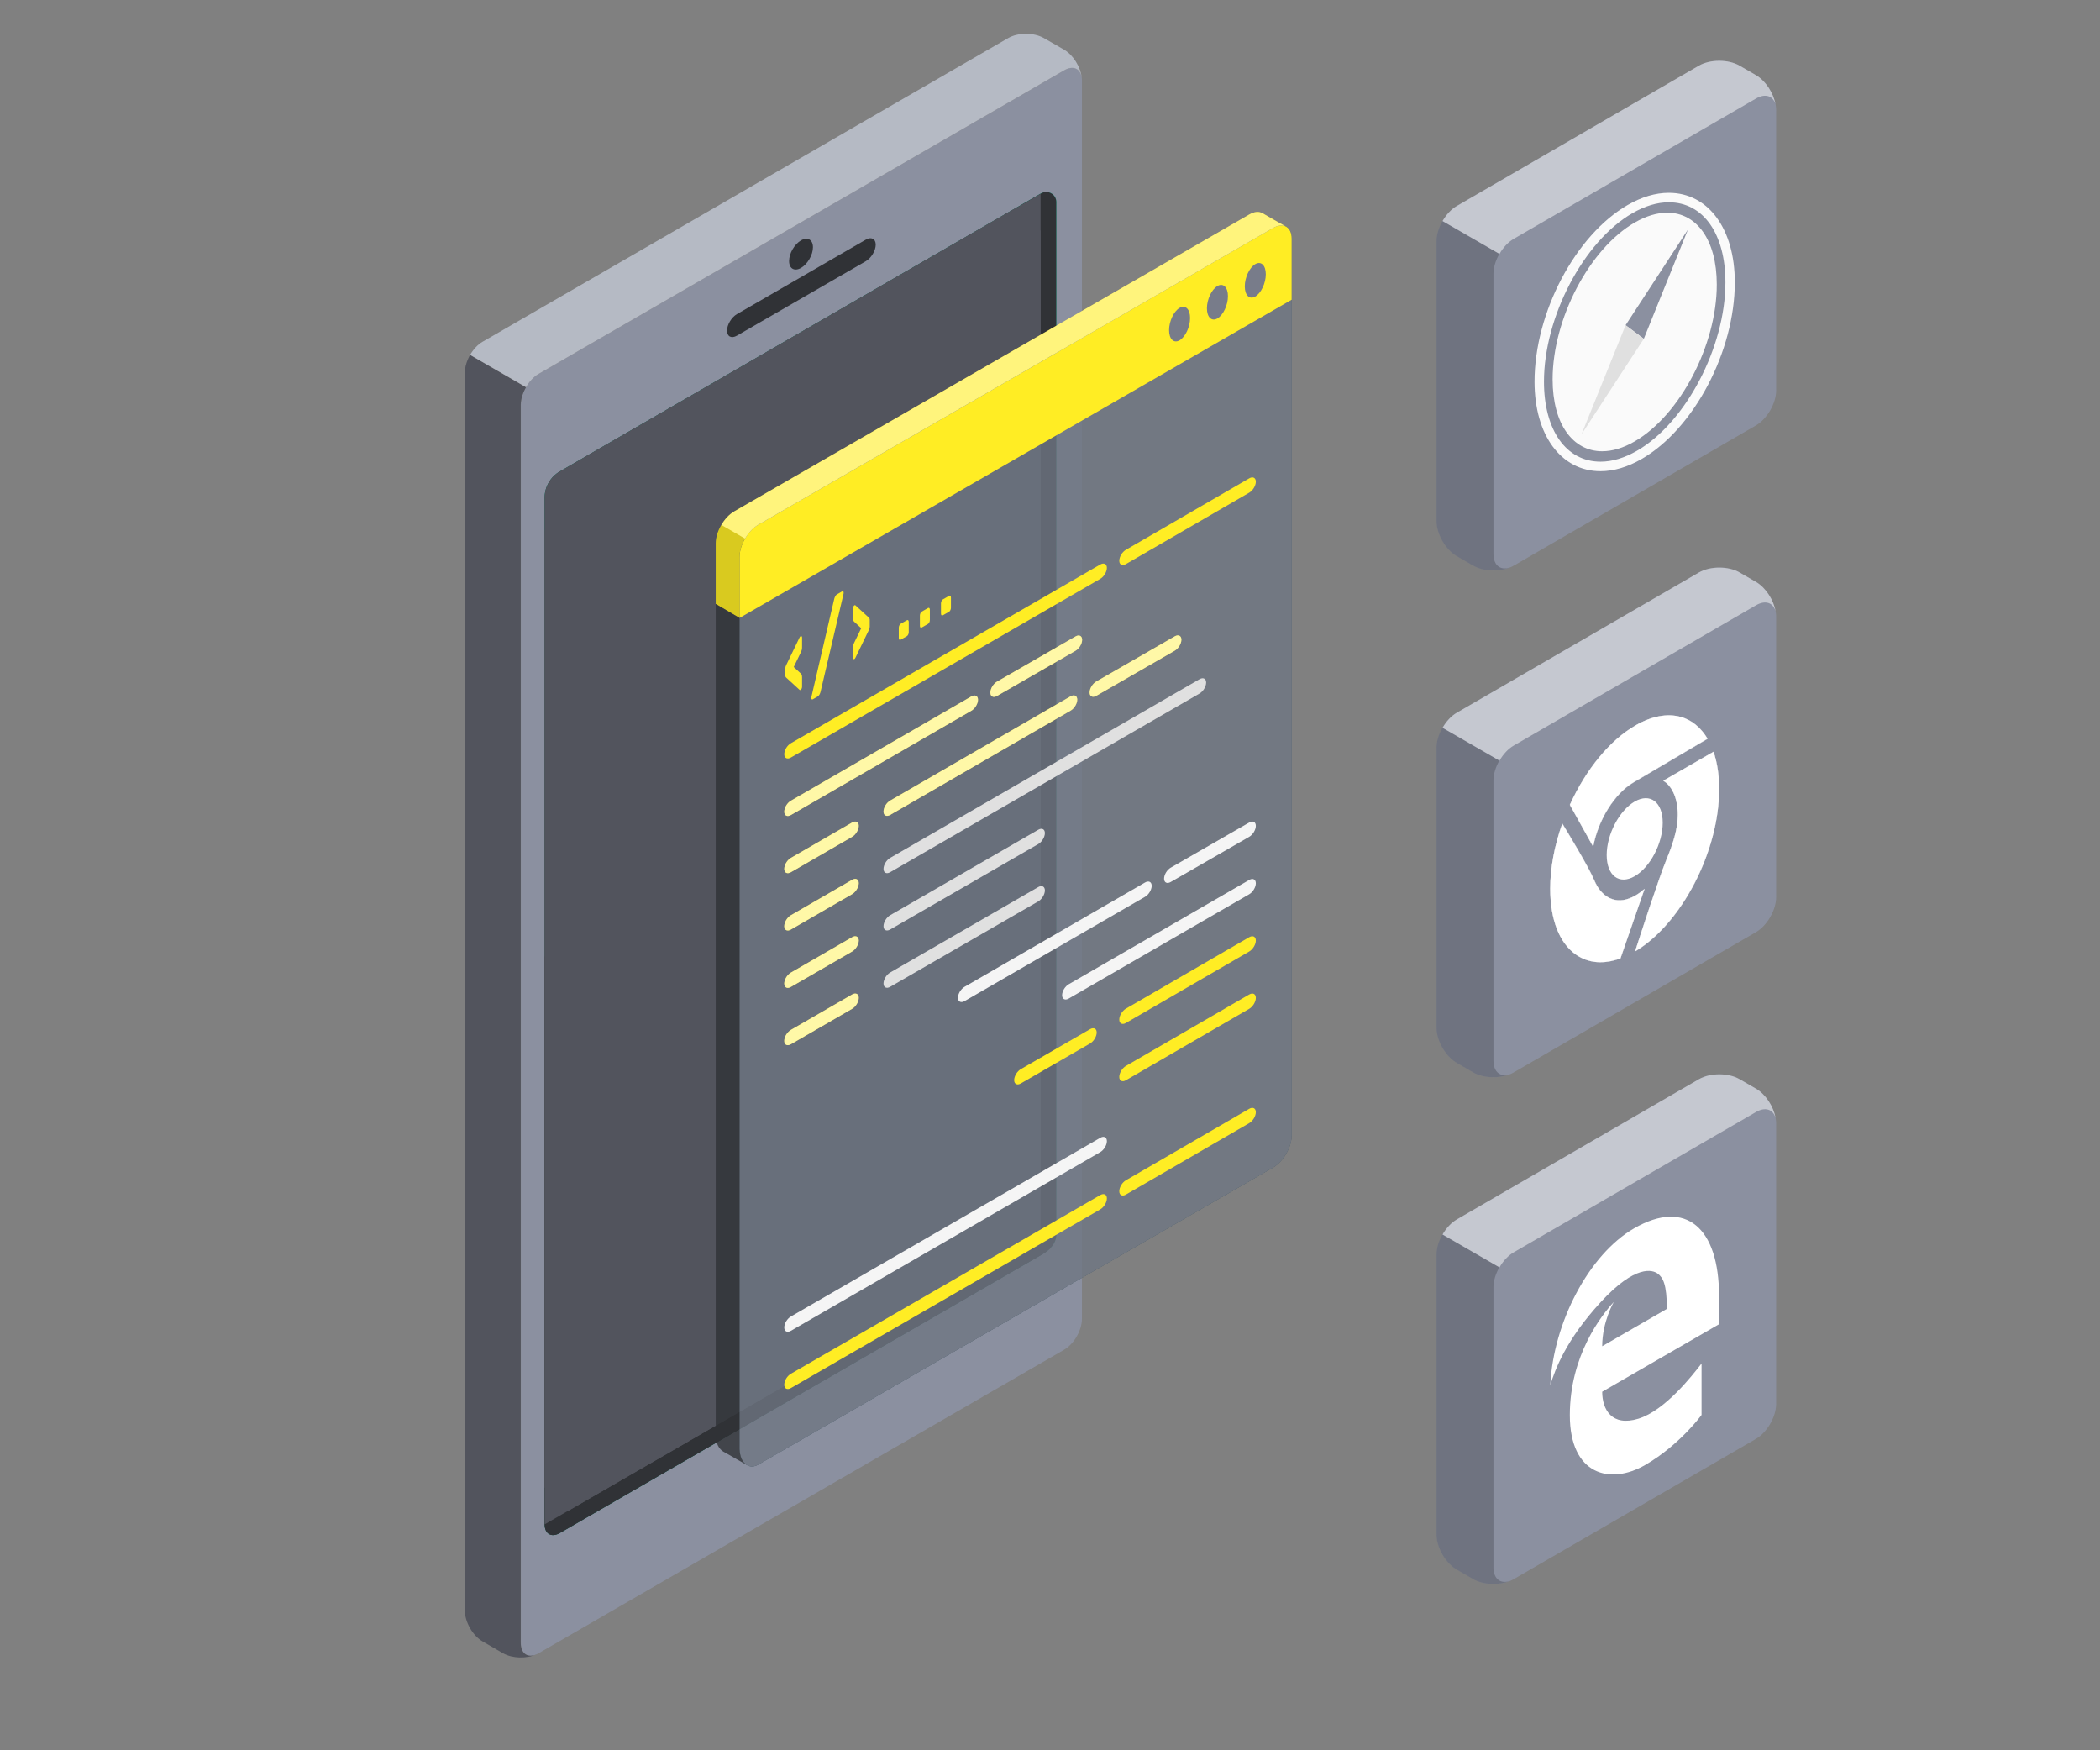 <svg width="168" height="140" viewBox="0 0 168 140" fill="none" xmlns="http://www.w3.org/2000/svg">
<rect x="0" y="0" width="168" height="140" fill="#808080" stroke="none"/>
<path d="M85.137 5.624L43.09 29.903C42.307 30.356 41.671 31.461 41.671 32.367V131.417C41.671 132.323 42.307 132.693 43.09 132.237L85.137 107.958C85.92 107.505 86.556 106.4 86.556 105.494V6.444C86.556 5.538 85.92 5.168 85.137 5.624ZM84.508 98.728C84.508 99.503 83.965 99.998 83.288 100.387L44.789 122.621C44.119 123.01 43.569 122.696 43.569 121.917V39.814C43.569 38.946 44.033 38.144 44.782 37.71L83.288 15.465C83.831 15.15 84.508 15.543 84.508 16.169V98.728Z" fill="#8B90A0"/>
<path d="M84.508 98.728C84.508 99.503 83.965 99.998 83.288 100.387L44.789 122.621C44.119 123.011 43.569 122.696 43.569 121.917V39.814C43.569 38.946 44.033 38.144 44.782 37.71L83.288 15.465C83.831 15.15 84.508 15.543 84.508 16.169V98.728Z" fill="#27DEBF"/>
<path d="M84.508 98.728C84.508 99.503 83.965 99.998 83.288 100.387L44.789 122.621C44.119 123.011 43.569 122.696 43.569 121.917V39.814C43.569 38.946 44.033 38.144 44.782 37.71L83.288 15.465C83.831 15.15 84.508 15.543 84.508 16.169V98.728Z" fill="#303236"/>
<path d="M44.789 122.621L83.288 100.387C83.561 100.23 83.812 100.054 84.018 99.848L43.569 76.494V121.917C43.569 122.696 44.115 123.01 44.789 122.621Z" fill="#303236"/>
<path d="M81.393 96.216V16.562L44.786 37.71C44.033 38.144 43.573 38.946 43.573 39.814V119.015L80.177 97.878C80.85 97.489 81.397 96.995 81.397 96.22L81.393 96.216Z" fill="#52545D"/>
<path d="M81.393 99.129V19.475L44.786 40.623C44.033 41.058 43.573 41.859 43.573 42.728V121.929L80.177 100.792C80.85 100.402 81.397 99.908 81.397 99.133L81.393 99.129Z" fill="#52545D"/>
<path d="M83.247 95.156V15.502L46.639 36.651C45.887 37.085 45.426 37.886 45.426 38.755V117.956L82.03 96.819C82.704 96.43 83.251 95.935 83.251 95.16L83.247 95.156Z" fill="#52545D"/>
<path d="M83.247 98.07V18.416L46.639 39.564C45.887 39.998 45.426 40.8 45.426 41.668V120.869L82.03 99.732C82.704 99.343 83.251 98.849 83.251 98.073L83.247 98.07Z" fill="#52545D"/>
<path d="M42.91 132.326C42.12 132.69 40.974 132.656 40.24 132.236L38.616 131.297C37.826 130.844 37.189 129.743 37.189 128.833V29.794C37.189 29.45 37.279 29.083 37.436 28.731C37.485 28.615 37.541 28.503 37.605 28.39L42.079 30.974C41.985 31.142 41.899 31.318 41.832 31.494C41.723 31.79 41.659 32.093 41.659 32.374V131.424C41.659 132.259 42.202 132.637 42.902 132.334L42.91 132.326Z" fill="#52545D"/>
<path d="M64.082 19.228C64.609 18.924 65.036 19.172 65.036 19.778C65.036 20.385 64.609 21.126 64.082 21.43C63.554 21.733 63.127 21.486 63.127 20.879C63.127 20.273 63.554 19.531 64.082 19.228Z" fill="#303236"/>
<path d="M58.956 25.125L69.263 19.171C69.701 18.917 70.057 19.096 70.057 19.572C70.057 20.047 69.701 20.639 69.263 20.894L58.956 26.847C58.518 27.102 58.163 26.922 58.163 26.447C58.163 25.971 58.518 25.38 58.956 25.125Z" fill="#303236"/>
<path d="M86.541 6.22C86.44 5.482 85.849 5.212 85.137 5.624L43.086 29.907C42.697 30.131 42.341 30.524 42.083 30.97L37.609 28.386C37.871 27.941 38.222 27.555 38.616 27.33L80.659 3.044C81.442 2.591 82.715 2.591 83.505 3.044L85.137 3.98C85.856 4.4 86.451 5.362 86.541 6.22Z" fill="#B5BAC4"/>
<g opacity="0.8">
<path d="M103.336 19.095V90.807C103.336 91.759 102.665 92.913 101.844 93.387L60.649 117.157C60.48 117.254 60.306 117.302 60.156 117.297C60.094 117.297 60.031 117.287 59.968 117.273C59.925 117.263 59.881 117.249 59.842 117.23C59.813 117.215 59.789 117.201 59.765 117.186C59.736 117.167 59.707 117.147 59.678 117.128C59.649 117.104 59.62 117.085 59.596 117.056C59.48 116.949 59.388 116.814 59.321 116.664C59.224 116.442 59.166 116.186 59.166 115.911V44.561C59.166 43.614 59.838 42.455 60.659 41.982L101.853 18.235C102.24 18.013 102.587 17.98 102.853 18.11C102.896 18.129 102.94 18.153 102.979 18.182L102.988 18.192C103.027 18.221 103.056 18.25 103.085 18.289C103.104 18.303 103.114 18.323 103.128 18.342C103.148 18.366 103.167 18.39 103.177 18.419C103.215 18.477 103.244 18.54 103.264 18.607C103.278 18.646 103.293 18.69 103.297 18.738C103.302 18.747 103.307 18.757 103.302 18.767C103.317 18.81 103.322 18.854 103.326 18.902C103.331 18.96 103.336 19.023 103.336 19.086V19.095Z" fill="#455A64"/>
<path d="M102.506 18.516C102.559 18.516 102.602 18.526 102.65 18.55C102.655 18.55 102.66 18.555 102.665 18.56L102.694 18.579L102.733 18.632L102.766 18.69C102.766 18.695 102.776 18.705 102.776 18.709L102.766 18.724L102.815 18.864V18.878L102.824 18.898V18.912C102.824 18.912 102.834 18.941 102.834 18.946C102.834 18.994 102.844 19.043 102.844 19.091V90.803C102.844 91.585 102.274 92.576 101.593 92.967L60.403 116.737C60.282 116.805 60.2 116.815 60.152 116.815C60.152 116.815 60.104 116.815 60.05 116.795C60.036 116.791 60.026 116.781 60.017 116.776L59.954 116.737L59.944 116.728V116.718L59.915 116.694C59.852 116.636 59.799 116.559 59.756 116.462C59.678 116.293 59.64 116.1 59.64 115.907V44.562C59.64 43.779 60.21 42.789 60.891 42.398L102.081 18.656C102.24 18.564 102.385 18.521 102.501 18.521M102.506 18.033C102.308 18.033 102.081 18.096 101.844 18.236L60.649 41.982C59.828 42.456 59.157 43.615 59.157 44.562V115.911C59.157 116.187 59.215 116.443 59.312 116.665C59.379 116.815 59.466 116.95 59.587 117.056C59.611 117.085 59.64 117.104 59.669 117.129C59.698 117.148 59.727 117.167 59.756 117.187C59.78 117.201 59.804 117.216 59.833 117.23C59.872 117.249 59.915 117.264 59.959 117.274C60.022 117.288 60.084 117.298 60.147 117.298C60.152 117.298 60.161 117.298 60.166 117.298C60.311 117.298 60.475 117.249 60.64 117.158L101.834 93.387C102.655 92.914 103.327 91.759 103.327 90.808V19.096C103.327 19.033 103.322 18.97 103.317 18.912C103.312 18.864 103.307 18.821 103.293 18.777C103.298 18.767 103.293 18.758 103.288 18.748C103.283 18.7 103.269 18.656 103.254 18.618C103.235 18.55 103.206 18.487 103.167 18.429C103.158 18.4 103.138 18.376 103.119 18.352C103.104 18.333 103.095 18.313 103.076 18.299C103.047 18.26 103.018 18.231 102.979 18.202C102.979 18.202 102.974 18.197 102.969 18.193C102.931 18.164 102.887 18.14 102.844 18.12C102.742 18.072 102.626 18.048 102.501 18.048L102.506 18.033Z" fill="#455A64"/>
<g opacity="0.8">
<path d="M103.336 19.096V90.808C103.336 91.759 102.665 92.914 101.844 93.387L60.649 117.158C60.48 117.254 60.306 117.302 60.156 117.298C60.094 117.298 60.031 117.288 59.968 117.273C59.925 117.264 59.881 117.249 59.843 117.23C59.813 117.215 59.789 117.201 59.765 117.187C59.736 117.167 59.707 117.148 59.678 117.129C59.649 117.104 59.62 117.085 59.596 117.056C59.48 116.95 59.389 116.815 59.321 116.665C59.224 116.443 59.166 116.187 59.166 115.911V44.562C59.166 43.615 59.838 42.456 60.659 41.982L101.853 18.236C102.24 18.014 102.587 17.98 102.853 18.11C102.897 18.13 102.94 18.154 102.979 18.183L102.988 18.192C103.027 18.221 103.056 18.25 103.085 18.289C103.104 18.304 103.114 18.323 103.128 18.342C103.148 18.366 103.167 18.391 103.177 18.42C103.215 18.477 103.244 18.54 103.264 18.608C103.278 18.647 103.293 18.69 103.297 18.738C103.302 18.748 103.307 18.758 103.302 18.767C103.317 18.811 103.322 18.854 103.326 18.903C103.331 18.961 103.336 19.023 103.336 19.086V19.096Z" fill="#787C8A"/>
</g>
</g>
<path d="M102.848 18.105C102.578 17.98 102.235 18.013 101.848 18.231L60.654 41.977C59.833 42.45 59.161 43.61 59.161 44.556V49.425L57.258 48.31V43.474C57.258 42.528 57.925 41.373 58.746 40.9L99.945 17.154C100.371 16.902 100.752 16.898 101.027 17.067C101.298 17.226 102.534 17.936 102.848 18.105Z" fill="#FFED24"/>
<path d="M103.331 19.085C103.326 18.144 102.66 17.767 101.844 18.235L60.649 41.982C59.828 42.455 59.161 43.609 59.161 44.561V49.43L103.331 23.974V19.085Z" fill="#FFED24"/>
<g opacity="0.4">
<path d="M101.844 18.235L60.654 41.982C60.248 42.218 59.872 42.624 59.606 43.088L57.713 41.991C57.978 41.532 58.345 41.132 58.746 40.905L99.941 17.158C100.366 16.912 100.747 16.907 101.023 17.071C101.288 17.236 102.525 17.936 102.839 18.105C102.578 17.98 102.225 18.018 101.839 18.235H101.844Z" fill="white"/>
</g>
<path opacity="0.15" d="M57.258 48.319V43.48C57.258 42.996 57.437 42.465 57.712 41.992L59.611 43.083C59.335 43.552 59.166 44.083 59.166 44.562V49.431L57.258 48.319Z" fill="black"/>
<path d="M94.367 24.627C93.903 24.897 93.526 25.694 93.526 26.409C93.526 27.124 93.903 27.487 94.367 27.221C94.83 26.95 95.207 26.153 95.207 25.438C95.207 24.723 94.83 24.361 94.367 24.627Z" fill="#787C8A"/>
<path d="M97.395 22.878C96.931 23.149 96.554 23.946 96.554 24.661C96.554 25.376 96.931 25.738 97.395 25.472C97.858 25.202 98.235 24.405 98.235 23.69C98.235 22.975 97.858 22.612 97.395 22.878Z" fill="#787C8A"/>
<path d="M100.423 21.125C99.96 21.395 99.583 22.192 99.583 22.907C99.583 23.622 99.96 23.985 100.423 23.719C100.887 23.448 101.264 22.651 101.264 21.936C101.264 21.221 100.887 20.859 100.423 21.125Z" fill="#787C8A"/>
<path opacity="0.8" d="M59.707 117.157C59.654 117.123 59.591 117.09 59.524 117.051C59.389 116.969 59.229 116.882 59.065 116.79H59.06C58.978 116.737 58.896 116.689 58.809 116.645C58.804 116.64 58.794 116.635 58.79 116.635C58.654 116.558 58.519 116.481 58.398 116.408C58.273 116.336 58.157 116.273 58.07 116.225C57.983 116.172 57.915 116.138 57.886 116.123C57.795 116.075 57.708 116.008 57.63 115.916C57.553 115.834 57.486 115.732 57.428 115.611C57.321 115.384 57.258 115.114 57.258 114.824V48.315L59.161 49.43V115.911C59.176 116.206 59.229 116.452 59.316 116.664C59.384 116.814 59.471 116.949 59.591 117.056C59.611 117.085 59.64 117.109 59.673 117.128C59.683 117.143 59.693 117.152 59.707 117.162V117.157Z" fill="#303236"/>
<path d="M62.822 53.474C62.822 53.387 62.846 53.29 62.899 53.193L63.972 50.976C63.991 50.942 64.006 50.923 64.02 50.909C64.035 50.899 64.044 50.889 64.049 50.889C64.083 50.87 64.107 50.875 64.131 50.894C64.155 50.918 64.165 50.952 64.165 51.005V51.749C64.165 51.846 64.16 51.918 64.141 51.981C64.126 52.039 64.102 52.106 64.064 52.184L63.498 53.353L64.064 53.87C64.102 53.903 64.126 53.942 64.141 53.986C64.155 54.029 64.165 54.097 64.165 54.188V54.932C64.165 54.981 64.155 55.034 64.131 55.082C64.107 55.13 64.078 55.164 64.049 55.184C64.049 55.184 64.035 55.188 64.02 55.193C64.006 55.198 63.991 55.193 63.972 55.184L62.899 54.203C62.851 54.164 62.822 54.102 62.822 54.014V53.464V53.474Z" fill="#FFED24"/>
<path d="M66.734 47.918C66.753 47.846 66.777 47.773 66.816 47.701C66.855 47.629 66.903 47.571 66.975 47.532L67.376 47.3C67.41 47.281 67.439 47.281 67.459 47.305C67.483 47.329 67.492 47.363 67.492 47.416C67.492 47.44 67.492 47.464 67.483 47.498L65.647 55.323C65.633 55.386 65.609 55.459 65.57 55.536C65.531 55.613 65.478 55.671 65.406 55.715L65.019 55.937C64.986 55.956 64.957 55.956 64.937 55.932C64.913 55.908 64.903 55.874 64.903 55.821C64.903 55.797 64.903 55.773 64.913 55.739L66.734 47.923V47.918Z" fill="#FFED24"/>
<path d="M69.579 50.126C69.579 50.213 69.555 50.31 69.502 50.407L68.429 52.624C68.41 52.657 68.395 52.677 68.381 52.691C68.366 52.701 68.357 52.711 68.352 52.711C68.318 52.73 68.289 52.73 68.27 52.706C68.246 52.682 68.236 52.648 68.236 52.595V51.851C68.236 51.754 68.241 51.677 68.255 51.619C68.27 51.561 68.294 51.493 68.332 51.416L68.898 50.247L68.332 49.73C68.299 49.696 68.27 49.658 68.255 49.614C68.241 49.571 68.236 49.503 68.236 49.411V48.667C68.236 48.619 68.246 48.566 68.27 48.518C68.294 48.469 68.323 48.436 68.352 48.416C68.352 48.416 68.366 48.411 68.381 48.407C68.395 48.402 68.41 48.407 68.429 48.416L69.502 49.397C69.55 49.436 69.579 49.498 69.579 49.585V50.136V50.126Z" fill="#FFED24"/>
<path d="M72.555 49.609C72.593 49.585 72.627 49.59 72.656 49.614C72.685 49.643 72.7 49.686 72.7 49.749V50.571C72.7 50.633 72.685 50.691 72.656 50.754C72.627 50.817 72.593 50.855 72.555 50.88L72.047 51.169C72.009 51.194 71.975 51.189 71.946 51.165C71.917 51.136 71.903 51.092 71.903 51.029V50.208C71.903 50.145 71.917 50.087 71.946 50.025C71.975 49.962 72.009 49.923 72.047 49.899L72.555 49.609Z" fill="#FFED24"/>
<path d="M74.244 48.634C74.283 48.609 74.317 48.614 74.346 48.638C74.375 48.667 74.389 48.711 74.389 48.774V49.595C74.389 49.658 74.375 49.716 74.346 49.779C74.317 49.841 74.283 49.88 74.244 49.904L73.737 50.194C73.698 50.218 73.665 50.213 73.636 50.189C73.607 50.16 73.592 50.117 73.592 50.054V49.233C73.592 49.17 73.607 49.112 73.636 49.049C73.665 48.986 73.698 48.948 73.737 48.923L74.244 48.634Z" fill="#FFED24"/>
<path d="M75.93 47.658C75.969 47.634 76.003 47.639 76.032 47.663C76.061 47.692 76.075 47.735 76.075 47.798V48.619C76.075 48.682 76.061 48.74 76.032 48.803C76.003 48.866 75.969 48.904 75.93 48.928L75.423 49.218C75.384 49.242 75.35 49.238 75.322 49.214C75.293 49.184 75.278 49.141 75.278 49.078V48.257C75.278 48.194 75.293 48.136 75.322 48.073C75.35 48.011 75.384 47.972 75.423 47.948L75.93 47.658Z" fill="#FFED24"/>
<path d="M63.272 59.448L88.02 45.155C88.31 44.986 88.551 45.107 88.551 45.421C88.551 45.735 88.315 46.131 88.02 46.3L63.272 60.593C62.982 60.762 62.74 60.641 62.74 60.327C62.74 60.009 62.977 59.617 63.272 59.448Z" fill="#FFED24"/>
<path d="M71.212 68.621L95.961 54.328C96.251 54.159 96.492 54.28 96.492 54.594C96.492 54.908 96.255 55.304 95.961 55.473L71.212 69.766C70.922 69.935 70.681 69.814 70.681 69.5C70.681 69.181 70.918 68.79 71.212 68.621Z" fill="#E0E0E0"/>
<path d="M71.212 73.205L83.06 66.37C83.35 66.201 83.591 66.322 83.591 66.636C83.591 66.95 83.355 67.346 83.06 67.515L71.212 74.35C70.922 74.519 70.681 74.398 70.681 74.084C70.681 73.765 70.918 73.374 71.212 73.205Z" fill="#E0E0E0"/>
<path d="M71.212 77.789L83.06 70.954C83.35 70.785 83.591 70.906 83.591 71.22C83.591 71.534 83.355 71.93 83.06 72.099L71.212 78.934C70.922 79.103 70.681 78.982 70.681 78.668C70.681 78.349 70.918 77.958 71.212 77.789Z" fill="#E0E0E0"/>
<path d="M90.073 43.977L99.936 38.262C100.226 38.093 100.467 38.214 100.467 38.528C100.467 38.842 100.231 39.238 99.936 39.407L90.073 45.121C89.784 45.29 89.542 45.17 89.542 44.856C89.542 44.537 89.779 44.145 90.073 43.977Z" fill="#FFED24"/>
<path d="M63.272 109.883L88.02 95.59C88.31 95.421 88.551 95.541 88.551 95.855C88.551 96.169 88.315 96.566 88.02 96.734L63.272 111.028C62.982 111.197 62.74 111.076 62.74 110.762C62.74 110.443 62.977 110.052 63.272 109.883Z" fill="#FFED24"/>
<path d="M90.073 94.406L99.936 88.691C100.226 88.522 100.467 88.643 100.467 88.957C100.467 89.271 100.231 89.667 99.936 89.836L90.073 95.55C89.784 95.719 89.542 95.599 89.542 95.285C89.542 94.966 89.779 94.575 90.073 94.406Z" fill="#FFED24"/>
<path d="M90.073 80.678L99.936 74.964C100.226 74.795 100.467 74.915 100.467 75.229C100.467 75.543 100.231 75.939 99.936 76.109L90.073 81.823C89.784 81.992 89.542 81.871 89.542 81.557C89.542 81.238 89.779 80.847 90.073 80.678Z" fill="#FFED24"/>
<path d="M90.073 85.262L99.936 79.547C100.226 79.378 100.467 79.499 100.467 79.813C100.467 80.127 100.231 80.523 99.936 80.692L90.073 86.406C89.784 86.576 89.542 86.455 89.542 86.141C89.542 85.822 89.779 85.431 90.073 85.262Z" fill="#FFED24"/>
<path d="M63.272 105.303L88.02 91.01C88.31 90.841 88.551 90.961 88.551 91.275C88.551 91.589 88.315 91.985 88.02 92.154L63.272 106.448C62.982 106.617 62.74 106.496 62.74 106.182C62.74 105.863 62.977 105.472 63.272 105.303Z" fill="#F5F5F5"/>
<path d="M81.664 85.518L87.204 82.32C87.499 82.151 87.735 82.272 87.735 82.586C87.735 82.9 87.499 83.296 87.204 83.465L81.664 86.663C81.374 86.832 81.133 86.711 81.133 86.397C81.133 86.078 81.37 85.687 81.664 85.518Z" fill="#FFED24"/>
<path d="M63.272 64.047L77.708 55.705C77.998 55.536 78.24 55.657 78.24 55.971C78.24 56.285 78.003 56.681 77.708 56.85L63.272 65.192C62.982 65.361 62.74 65.24 62.74 64.926C62.74 64.607 62.977 64.216 63.272 64.047Z" fill="#FFED24"/>
<path opacity="0.6" d="M63.272 64.047L77.708 55.705C77.998 55.536 78.24 55.657 78.24 55.971C78.24 56.285 78.003 56.681 77.708 56.85L63.272 65.192C62.982 65.361 62.74 65.24 62.74 64.926C62.74 64.607 62.977 64.216 63.272 64.047Z" fill="white"/>
<path d="M63.272 68.621L68.169 65.79C68.464 65.621 68.7 65.742 68.7 66.056C68.7 66.37 68.464 66.766 68.169 66.935L63.272 69.766C62.982 69.935 62.74 69.815 62.74 69.501C62.74 69.182 62.977 68.79 63.272 68.621Z" fill="#FFED24"/>
<path opacity="0.6" d="M63.272 68.621L68.169 65.79C68.464 65.621 68.7 65.742 68.7 66.056C68.7 66.37 68.464 66.766 68.169 66.935L63.272 69.766C62.982 69.935 62.74 69.815 62.74 69.501C62.74 69.182 62.977 68.79 63.272 68.621Z" fill="white"/>
<path d="M63.272 73.206L68.169 70.375C68.464 70.206 68.7 70.327 68.7 70.641C68.7 70.955 68.464 71.351 68.169 71.52L63.272 74.351C62.982 74.52 62.74 74.399 62.74 74.085C62.74 73.766 62.977 73.375 63.272 73.206Z" fill="#FFED24"/>
<path opacity="0.6" d="M63.272 73.206L68.169 70.375C68.464 70.206 68.7 70.327 68.7 70.641C68.7 70.955 68.464 71.351 68.169 71.52L63.272 74.351C62.982 74.52 62.74 74.399 62.74 74.085C62.74 73.766 62.977 73.375 63.272 73.206Z" fill="white"/>
<path d="M63.272 77.795L68.169 74.964C68.464 74.795 68.7 74.915 68.7 75.23C68.7 75.543 68.464 75.94 68.169 76.109L63.272 78.94C62.982 79.109 62.74 78.988 62.74 78.674C62.74 78.355 62.977 77.964 63.272 77.795Z" fill="#FFED24"/>
<path opacity="0.6" d="M63.272 77.795L68.169 74.964C68.464 74.795 68.7 74.915 68.7 75.23C68.7 75.543 68.464 75.94 68.169 76.109L63.272 78.94C62.982 79.109 62.74 78.988 62.74 78.674C62.74 78.355 62.977 77.964 63.272 77.795Z" fill="white"/>
<path d="M63.272 82.378L68.169 79.547C68.464 79.378 68.7 79.499 68.7 79.813C68.7 80.127 68.464 80.523 68.169 80.692L63.272 83.523C62.982 83.692 62.74 83.571 62.74 83.257C62.74 82.939 62.977 82.547 63.272 82.378Z" fill="#FFED24"/>
<path opacity="0.6" d="M63.272 82.378L68.169 79.547C68.464 79.378 68.7 79.499 68.7 79.813C68.7 80.127 68.464 80.523 68.169 80.692L63.272 83.523C62.982 83.692 62.74 83.571 62.74 83.257C62.74 82.939 62.977 82.547 63.272 82.378Z" fill="white"/>
<path d="M79.761 54.521L86.04 50.908C86.329 50.739 86.571 50.86 86.571 51.174C86.571 51.488 86.334 51.884 86.04 52.053L79.761 55.666C79.471 55.835 79.23 55.714 79.23 55.4C79.23 55.082 79.466 54.69 79.761 54.521Z" fill="#FFED24"/>
<path opacity="0.6" d="M79.761 54.521L86.04 50.908C86.329 50.739 86.571 50.86 86.571 51.174C86.571 51.488 86.334 51.884 86.04 52.053L79.761 55.666C79.471 55.835 79.23 55.714 79.23 55.4C79.23 55.082 79.466 54.69 79.761 54.521Z" fill="white"/>
<path d="M77.168 78.929L91.604 70.587C91.894 70.418 92.135 70.539 92.135 70.853C92.135 71.167 91.899 71.563 91.604 71.732L77.168 80.074C76.878 80.243 76.636 80.123 76.636 79.808C76.636 79.49 76.873 79.098 77.168 78.929Z" fill="#F5F5F5"/>
<path d="M85.499 78.726L99.936 70.384C100.226 70.215 100.467 70.336 100.467 70.65C100.467 70.964 100.23 71.36 99.936 71.529L85.499 79.871C85.209 80.04 84.968 79.919 84.968 79.605C84.968 79.287 85.204 78.895 85.499 78.726Z" fill="#F5F5F5"/>
<path d="M93.657 69.403L99.936 65.79C100.225 65.621 100.467 65.742 100.467 66.056C100.467 66.37 100.23 66.766 99.936 66.935L93.657 70.548C93.367 70.717 93.126 70.597 93.126 70.283C93.126 69.964 93.362 69.573 93.657 69.403Z" fill="#F5F5F5"/>
<path d="M71.212 64.038L85.649 55.696C85.938 55.527 86.18 55.647 86.18 55.961C86.18 56.275 85.943 56.671 85.649 56.84L71.212 65.183C70.922 65.352 70.681 65.231 70.681 64.917C70.681 64.598 70.917 64.207 71.212 64.038Z" fill="#FFED24"/>
<path opacity="0.6" d="M71.212 64.038L85.649 55.696C85.938 55.527 86.18 55.647 86.18 55.961C86.18 56.275 85.943 56.671 85.649 56.84L71.212 65.183C70.922 65.352 70.681 65.231 70.681 64.917C70.681 64.598 70.917 64.207 71.212 64.038Z" fill="white"/>
<path d="M87.701 54.512L93.98 50.899C94.27 50.73 94.512 50.85 94.512 51.164C94.512 51.478 94.275 51.875 93.98 52.044L87.701 55.657C87.412 55.826 87.17 55.705 87.17 55.391C87.17 55.072 87.407 54.681 87.701 54.512Z" fill="#FFED24"/>
<path opacity="0.6" d="M87.701 54.512L93.98 50.899C94.27 50.73 94.512 50.85 94.512 51.164C94.512 51.478 94.275 51.875 93.98 52.044L87.701 55.657C87.412 55.826 87.17 55.705 87.17 55.391C87.17 55.072 87.407 54.681 87.701 54.512Z" fill="white"/>
<path d="M142.093 8.812C142.093 7.778 141.369 6.527 140.477 6.01L139.16 5.248C138.268 4.731 136.815 4.731 135.923 5.248L116.543 16.468C115.651 16.985 114.922 18.242 114.922 19.27V41.683C114.922 42.717 115.646 43.968 116.543 44.486L117.86 45.247C118.752 45.764 120.205 45.764 121.097 45.247L140.477 34.027C141.369 33.51 142.093 32.253 142.093 31.225V8.812Z" fill="#8B90A0"/>
<path opacity="0.2" d="M114.922 41.683C114.922 42.717 115.646 43.969 116.543 44.486L117.86 45.247C118.671 45.715 119.928 45.754 120.82 45.378C120.058 45.666 119.476 45.236 119.476 44.312V21.904C119.476 21.387 119.656 20.816 119.949 20.31L115.396 17.682C115.102 18.188 114.922 18.759 114.922 19.276V41.689V41.683Z" fill="black"/>
<path opacity="0.5" d="M142.044 8.355C141.853 7.67 141.228 7.447 140.482 7.882L121.103 19.102C120.657 19.358 120.249 19.799 119.96 20.31L115.406 17.682C115.7 17.17 116.103 16.73 116.549 16.474L135.918 5.248C136.815 4.737 138.268 4.737 139.155 5.248L140.477 6.01C141.238 6.451 141.88 7.43 142.038 8.35L142.044 8.355Z" fill="white"/>
<path d="M128.045 37.689C124.884 37.689 122.762 34.811 122.762 30.529C122.762 25.016 126.032 18.813 130.205 16.403C131.326 15.755 132.436 15.423 133.502 15.423C136.663 15.423 138.785 18.302 138.785 22.584C138.785 28.096 135.515 34.299 131.337 36.71C130.216 37.357 129.106 37.689 128.04 37.689H128.045Z" fill="#FAFAFA"/>
<path d="M133.507 16.18C132.577 16.18 131.598 16.474 130.586 17.056C126.69 19.308 123.518 25.354 123.518 30.523C123.518 34.414 125.297 36.928 128.045 36.928C128.975 36.928 129.955 36.634 130.967 36.051C134.862 33.799 138.034 27.759 138.034 22.584C138.034 18.694 136.255 16.18 133.507 16.18Z" fill="#8B90A0"/>
<path d="M128.17 36.095C125.847 36.095 124.209 33.946 124.209 30.343C124.209 25.512 127.153 19.896 130.776 17.801C131.701 17.268 132.582 17.012 133.382 17.012C135.711 17.012 137.343 19.162 137.343 22.764C137.343 27.596 134.4 33.211 130.776 35.306C129.851 35.845 128.97 36.095 128.17 36.095Z" fill="#FAFAFA"/>
<path d="M130.047 26.012L130.776 26.556L131.505 27.101L135.036 18.362L130.047 26.012Z" fill="#8B90A0"/>
<path d="M126.516 34.751L131.505 27.101L130.776 26.556L130.047 26.012L126.516 34.751Z" fill="#E0E0E0"/>
<path d="M142.093 49.345C142.093 48.311 141.369 47.059 140.477 46.542L139.16 45.781C138.268 45.264 136.815 45.264 135.923 45.781L116.543 57.001C115.651 57.518 114.922 58.775 114.922 59.803V82.216C114.922 83.25 115.646 84.501 116.543 85.018L117.86 85.78C118.752 86.297 120.205 86.297 121.097 85.78L140.477 74.56C141.369 74.043 142.093 72.786 142.093 71.758V49.345Z" fill="#8B90A0"/>
<path opacity="0.2" d="M114.922 82.216C114.922 83.249 115.646 84.501 116.543 85.018L117.86 85.78C118.671 86.248 119.928 86.286 120.82 85.91C120.058 86.199 119.476 85.769 119.476 84.844V62.431C119.476 61.914 119.656 61.343 119.949 60.837L115.396 58.209C115.102 58.715 114.922 59.286 114.922 59.803V82.216Z" fill="black"/>
<path opacity="0.5" d="M142.044 48.888C141.853 48.202 141.228 47.979 140.482 48.414L121.103 59.634C120.657 59.89 120.249 60.331 119.96 60.842L115.406 58.214C115.7 57.703 116.103 57.262 116.549 57.006L135.923 45.786C136.821 45.275 138.273 45.275 139.16 45.786L140.482 46.548C141.244 46.989 141.886 47.968 142.044 48.888Z" fill="white"/>
<path d="M130.803 76.105C131.211 74.843 132.68 70.294 133.35 68.667C133.779 67.622 134.22 66.392 134.22 65.184C134.22 63.889 133.801 62.91 133.061 62.447L137.082 60.129C137.381 60.995 137.533 61.99 137.533 63.111C137.533 68.096 134.525 73.896 130.803 76.105Z" fill="white"/>
<path d="M130.803 76.105C131.211 74.843 132.68 70.294 133.35 68.667C133.779 67.622 134.22 66.392 134.22 65.184C134.22 63.889 133.801 62.91 133.061 62.447L137.082 60.129C137.381 60.995 137.533 61.99 137.533 63.111C137.533 68.096 134.525 73.896 130.803 76.105Z" fill="#8B90A0"/>
<path d="M137.533 63.111C137.533 68.096 134.525 73.896 130.803 76.105C131.211 74.843 132.68 70.294 133.35 68.667C133.779 67.622 134.22 66.392 134.22 65.184C134.22 63.889 133.801 62.91 133.061 62.447L137.082 60.129C137.381 60.995 137.533 61.99 137.533 63.111Z" fill="white"/>
<path d="M130.689 62.583C129.166 63.476 127.849 65.598 127.457 67.736L125.586 64.379C126.239 62.948 127.039 61.653 127.936 60.57C128.834 59.487 129.819 58.611 130.847 58.023C132.131 57.283 133.377 57.05 134.449 57.343C135.33 57.583 136.07 58.192 136.609 59.096C135.885 59.52 132.06 61.783 130.695 62.583H130.689Z" fill="white"/>
<path d="M125.586 64.379C126.239 62.948 127.039 61.653 127.936 60.57C128.834 59.487 129.819 58.611 130.847 58.023C132.131 57.283 133.377 57.05 134.449 57.343C135.33 57.583 136.07 58.192 136.609 59.096C135.885 59.52 132.06 61.783 130.695 62.583C129.171 63.476 127.855 65.598 127.463 67.736L125.591 64.379H125.586Z" fill="#8B90A0"/>
<path d="M136.603 59.09C135.879 59.514 132.055 61.778 130.689 62.578C129.166 63.47 127.849 65.593 127.457 67.731L125.586 64.374C126.239 62.943 127.038 61.648 127.936 60.565C128.834 59.482 129.819 58.606 130.847 58.018C132.131 57.278 133.377 57.044 134.449 57.338C135.33 57.577 136.07 58.187 136.609 59.09H136.603Z" fill="white"/>
<path d="M129.644 76.66C128.306 77.15 127.082 77.052 126.097 76.372C124.759 75.447 124.019 73.57 124.019 71.078C124.019 69.445 124.351 67.655 124.987 65.87C125.482 66.686 127.071 69.293 127.539 70.397C127.876 71.192 128.377 71.714 128.981 71.915C129.552 72.111 130.172 72.008 130.841 71.627C131.081 71.486 131.32 71.311 131.565 71.099L129.634 76.671L129.644 76.66Z" fill="white"/>
<path d="M126.097 76.372C124.759 75.447 124.019 73.57 124.019 71.078C124.019 69.445 124.351 67.655 124.987 65.87C125.482 66.686 127.071 69.293 127.539 70.397C127.876 71.192 128.377 71.714 128.981 71.915C129.552 72.111 130.172 72.008 130.841 71.627C131.081 71.486 131.32 71.311 131.565 71.099L129.634 76.671C128.295 77.161 127.071 77.063 126.086 76.383L126.097 76.372Z" fill="#8B90A0"/>
<path d="M131.571 71.088L129.639 76.66C128.301 77.15 127.077 77.052 126.092 76.372C124.753 75.447 124.014 73.57 124.014 71.078C124.014 69.445 124.345 67.655 124.982 65.87C125.477 66.686 127.066 69.293 127.534 70.397C127.871 71.192 128.371 71.714 128.975 71.915C129.547 72.111 130.167 72.008 130.836 71.627C131.075 71.486 131.315 71.311 131.56 71.099L131.571 71.088Z" fill="white"/>
<path d="M133.018 65.805C133.018 67.454 132.017 69.369 130.776 70.087C129.541 70.8 128.535 70.044 128.535 68.395C128.535 66.746 129.536 64.831 130.776 64.112C132.011 63.4 133.018 64.156 133.018 65.805Z" fill="white"/>
<path d="M142.093 89.877C142.093 88.843 141.369 87.591 140.477 87.074L139.16 86.312C138.268 85.796 136.815 85.796 135.923 86.312L116.543 97.532C115.651 98.049 114.922 99.306 114.922 100.335V122.748C114.922 123.781 115.646 125.033 116.543 125.55L117.86 126.312C118.752 126.829 120.205 126.829 121.097 126.312L140.477 115.092C141.369 114.575 142.093 113.318 142.093 112.289V89.877Z" fill="#8B90A0"/>
<path opacity="0.2" d="M114.922 122.748C114.922 123.782 115.646 125.033 116.544 125.55L117.86 126.312C118.671 126.78 119.928 126.818 120.82 126.443C120.058 126.731 119.476 126.301 119.476 125.376V102.963C119.476 102.446 119.656 101.875 119.949 101.369L115.396 98.741C115.102 99.247 114.922 99.818 114.922 100.335V122.748Z" fill="black"/>
<path opacity="0.5" d="M142.044 89.42C141.853 88.734 141.228 88.511 140.482 88.946L121.103 100.166C120.657 100.422 120.249 100.863 119.96 101.374L115.406 98.746C115.7 98.235 116.103 97.794 116.549 97.538L135.923 86.318C136.821 85.807 138.273 85.807 139.16 86.318L140.482 87.08C141.244 87.521 141.886 88.5 142.044 89.42Z" fill="white"/>
<path d="M124.024 110.782C124.264 105.804 127.109 100.341 130.727 98.251C134.889 95.852 137.523 98.24 137.523 103.654V105.923L128.176 111.321C128.176 112.73 128.937 114.134 131.075 113.476C133.214 112.818 135.395 110.004 136.124 109.063V113.177C136.124 113.177 134.394 115.571 131.614 117.181C128.834 118.792 125.586 117.998 125.586 113.193C125.586 108.388 128.143 105.189 129.1 104.144C129.1 104.144 128.176 105.733 128.176 107.681L133.35 104.694C133.35 102.724 133.034 102.191 132.626 101.88C132.218 101.57 130.852 101.113 128.05 104.16C125.249 107.208 124.405 109.569 124.019 110.799L124.024 110.782Z" fill="white"/>
</svg>
